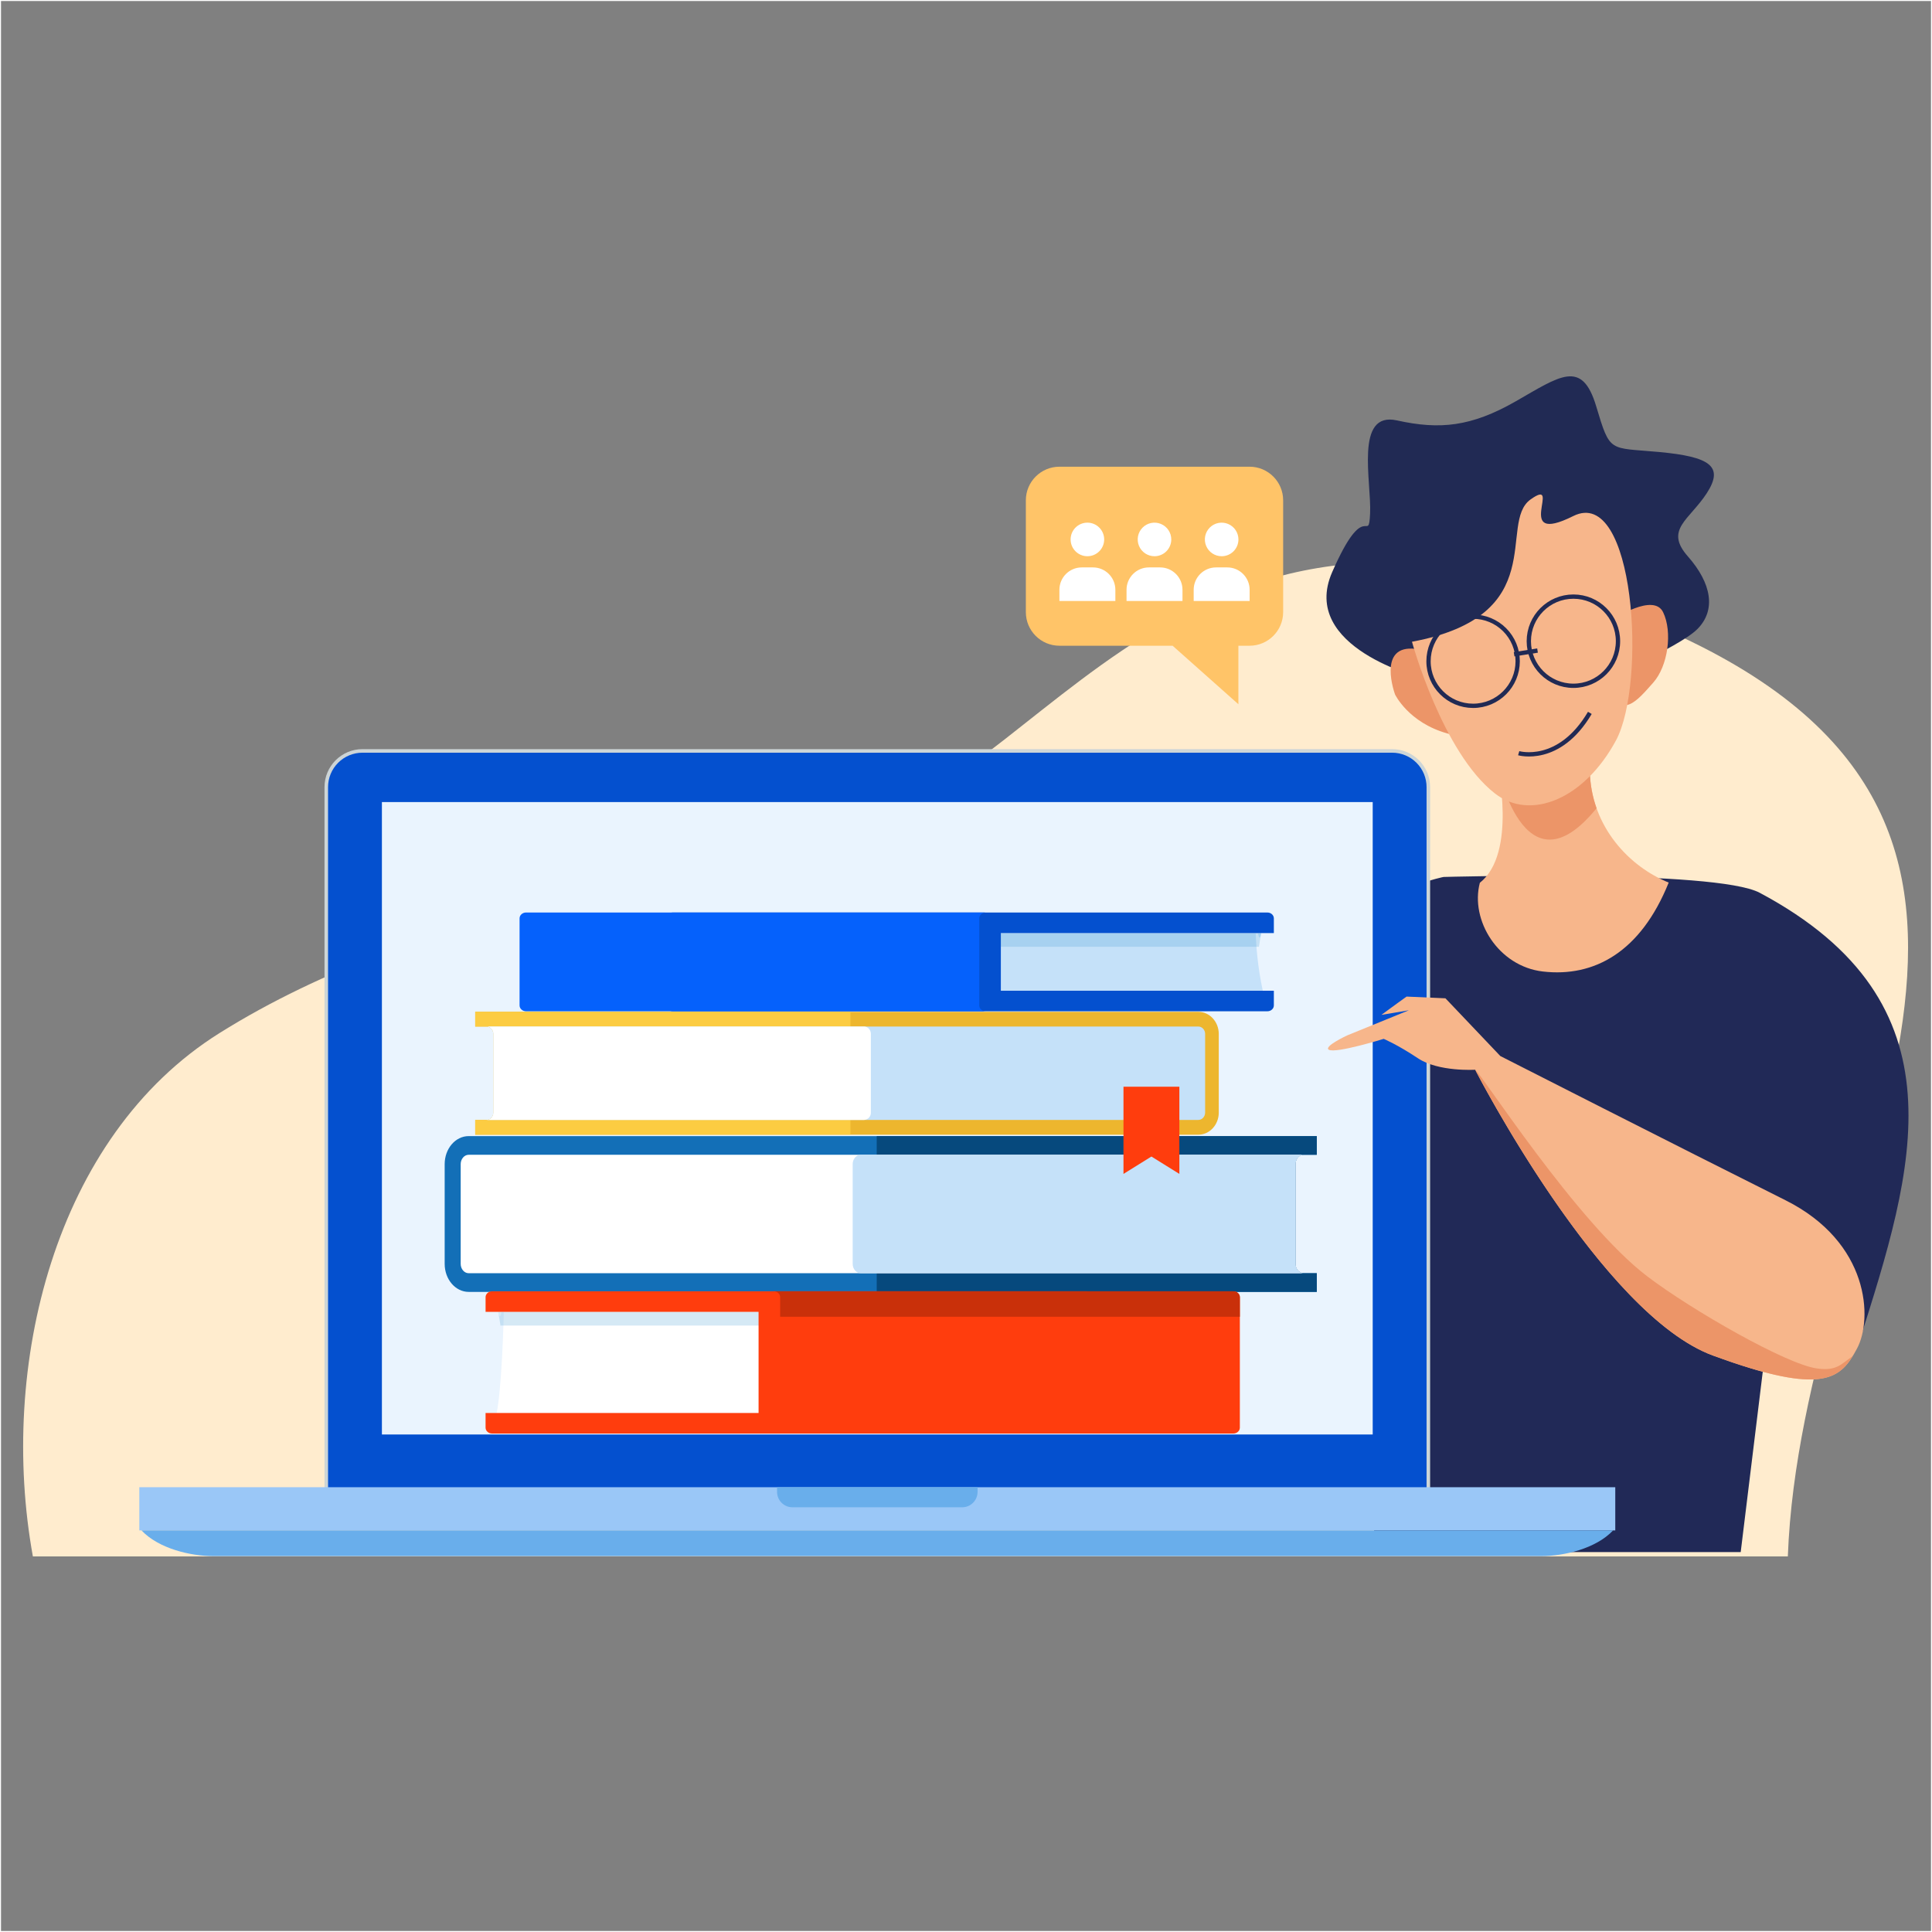 <?xml version="1.0" encoding="UTF-8"?> <svg xmlns="http://www.w3.org/2000/svg" xmlns:xlink="http://www.w3.org/1999/xlink" width="1920px" height="1920px" viewBox="0 0 1920 1920"><rect x="0" y="0" width="1920" height="1920" fill="#808080" stroke="none"/> <!-- Generator: Sketch 52.5 (67469) - http://www.bohemiancoding.com/sketch --> <title>Group 13</title> <desc>Created with Sketch.</desc> <g id="Page-1" stroke="none" stroke-width="1" fill="none" fill-rule="evenodd"> <g id="Group-13"> <rect id="Rectangle-Copy-17" stroke="#FFFFFF" fill-rule="nonzero" x="0.5" y="0.5" width="1919" height="1919"></rect> <g id="Ресурс-3" transform="translate(22, 373)"> <path d="M1649.12,260 C1167.85,34.81 1035.56,387 829.12,448.91 C674.74,495.21 402.62,524.25 196.12,653.67 C31.49,756.8 -23.47,985.49 10.67,1173.74 L1754.73,1173.74 C1768.28,811.71 2075,459.24 1649.12,260 Z" id="Path" fill="#FFECCE"></path> <path d="M1276.86,846.36 C1302.86,921.7 1320.66,1079.72 1350.01,1169.47 L1707.89,1169.47 L1731.43,977 C1731.43,977 1818.24,983.81 1825.43,961.09 C1880.29,788.67 1932.54,623.97 1726.81,514.25 C1682.97,490.87 1412.66,498.51 1412.66,498.51 C1412.66,498.51 1235.07,530.05 1019.12,829 C1011.92,838.92 1246.81,759.33 1276.86,846.36 Z" id="Path" fill="#212957"></path> <path d="M1511.33,592.48 C1562.33,598.36 1608.53,573.17 1636.33,504.09 C1597.46,488.4 1559.6,449.09 1557.99,394.37 C1555.63,314.25 1466.08,387.3 1466.08,387.3 C1466.08,387.3 1485.88,474.92 1448.66,504.3 C1438.84,541.54 1467,587.37 1511.33,592.48 Z" id="Path" fill="#F7B68B"></path> <path d="M1391.42,300.89 C1391.42,300.89 1268.88,271 1301.88,195.62 C1334.88,120.24 1338,168.92 1339.58,137.49 C1341.16,106.06 1323.87,35.37 1366.29,44.8 C1408.71,54.23 1440.13,51.08 1484.13,25.94 C1528.13,0.8 1550.13,-16.47 1564.25,30.66 C1578.37,77.79 1576.82,71.51 1627.09,76.22 C1677.36,80.93 1691.51,90.36 1674.22,117.07 C1656.93,143.78 1631.81,153.21 1655.37,179.92 C1678.93,206.63 1683.65,233.33 1664.8,252.19 C1645.95,271.05 1561.89,306.39 1561.89,306.39 L1391.42,300.89 Z" id="Path" fill="#212A54"></path> <path d="M1581.53,242.23 C1581.53,242.23 1621.3,215.86 1630.78,235.41 C1640.26,254.96 1635.71,288.98 1620.78,305.6 C1605.85,322.22 1588.05,345.32 1576.52,306.88 C1564.99,268.44 1581.53,242.23 1581.53,242.23 Z" id="Path" fill="#EC9568"></path> <path d="M1364.39,317.16 C1364.39,317.16 1345.87,267.11 1384.89,271.87 C1406.46,274.49 1432.83,296.26 1438.89,317.78 C1444.95,339.3 1455.03,366.65 1416.37,355.89 C1377.71,345.13 1364.39,317.16 1364.39,317.16 Z" id="Path" fill="#EC9568"></path> <path d="M1564.64,430.21 C1560.562,418.684 1558.312,406.591 1557.97,394.37 C1555.61,314.25 1466.06,387.3 1466.06,387.3 C1466.06,387.3 1491.74,520 1564.64,430.21 Z" id="Path" fill="#EC9568"></path> <path d="M1381.21,264.76 C1381.21,264.76 1411.28,374.81 1463.7,415.58 C1499.05,443.07 1552.47,421.08 1583.88,362.95 C1614.66,306.02 1602.75,109.22 1541.47,139.85 C1480.19,170.48 1532.04,99.79 1499.05,123.35 C1466.06,146.91 1520.26,238.83 1381.21,264.76 Z" id="Path" fill="#F7B68B"></path> <path d="M1486.25,284.15 C1486.244,308.615 1466.408,328.444 1441.943,328.44 C1417.478,328.436 1397.648,308.602 1397.65,284.137 C1397.652,259.672 1417.485,239.84 1441.95,239.84 C1453.701,239.84 1464.97,244.509 1473.278,252.819 C1481.587,261.129 1486.253,272.399 1486.25,284.15 Z" id="Path" stroke="#212A54" stroke-width="4.27"></path> <path d="M1585.94,264.21 C1585.94,288.682 1566.102,308.52 1541.63,308.52 C1517.158,308.52 1497.32,288.682 1497.32,264.21 C1497.32,239.738 1517.158,219.9 1541.63,219.9 C1566.102,219.9 1585.94,239.738 1585.94,264.21 Z" id="Path" stroke="#212A54" stroke-width="4.27"></path> <path d="M1482.7,277.2 L1505.98,273.52" id="Path" stroke="#212A54" stroke-width="4.27"></path> <path d="M1487.26,375.52 C1487.26,375.52 1527.33,387.3 1557.97,335.46" id="Path" stroke="#212A54" stroke-width="4.27"></path> <path d="M338.21,1147.25 C317.381,1147.228 300.502,1130.349 300.48,1109.52 L300.48,409.22 C300.497,388.388 317.378,371.502 338.21,371.48 L1361.5,371.48 C1382.336,371.497 1399.223,388.384 1399.24,409.22 L1399.24,1109.52 C1399.218,1130.352 1382.332,1147.233 1361.5,1147.25 L338.21,1147.25 Z" id="Path" fill="#CDD5D7"></path> <path d="M1395.7,1109.52 C1395.703,1118.59 1392.1,1127.29 1385.685,1133.702 C1379.271,1140.115 1370.57,1143.715 1361.5,1143.71 L338.21,1143.71 C329.14,1143.715 320.439,1140.115 314.025,1133.702 C307.61,1127.29 304.007,1118.59 304.01,1109.52 L304.01,409.22 C304.007,400.149 307.61,391.448 314.024,385.034 C320.438,378.62 329.139,375.017 338.21,375.02 L1361.5,375.02 C1370.571,375.017 1379.272,378.62 1385.686,385.034 C1392.1,391.448 1395.703,400.149 1395.7,409.22 L1395.7,1109.52 Z" id="Path" fill="#0450CF"></path> <rect id="Rectangle" fill="#EAF4FE" x="357.54" y="424.09" width="984.64" height="628.49"></rect> <rect id="Rectangle" fill="#9AC7F7" x="116.45" y="1104.98" width="1466.79" height="42.92"></rect> <path d="M118.61,1147.9 C135.94,1166.24 167.84,1173.45 189.85,1173.45 L1509.85,1173.45 C1531.85,1173.45 1563.76,1166.24 1581.1,1147.9 L118.61,1147.9 Z" id="Path" fill="#69AEEB"></path> <path d="M750.24,1105 L750.24,1109.61 C750.235,1113.671 751.844,1117.568 754.714,1120.442 C757.584,1123.315 761.479,1124.93 765.54,1124.93 L934.17,1124.93 C942.633,1124.93 949.494,1118.073 949.5,1109.61 L949.5,1105 L750.24,1105 Z" id="Path" fill="#69AEEB"></path> <path d="M1286.61,892.28 L1273.33,892.28 C1268.97,892.28 1265.4,888.11 1265.4,882.98 L1265.4,783.91 C1265.4,778.81 1268.97,774.61 1273.33,774.61 L1286.61,774.61 L1286.61,756.05 L443.76,756.05 C430.59,756.05 419.91,768.53 419.91,783.91 L419.91,883 C419.91,898.38 430.59,910.87 443.76,910.87 L1286.61,910.87 L1286.61,892.28 Z" id="Path" fill="#136FB7"></path> <path d="M1286.61,892.28 L1273.33,892.28 C1268.97,892.28 1265.4,888.11 1265.4,882.98 L1265.4,783.91 C1265.4,778.81 1268.97,774.61 1273.33,774.61 L1286.61,774.61 L1286.61,756.05 L849.27,756.05 L849.27,910.85 L1286.61,910.85 L1286.61,892.28 Z" id="Path" fill="#06497D"></path> <path d="M1265.4,883 L1265.4,783.91 C1265.4,778.81 1268.97,774.61 1273.33,774.61 L443.76,774.61 C439.4,774.61 435.82,778.81 435.82,783.91 L435.82,883 C435.82,888.13 439.4,892.3 443.76,892.3 L1273.33,892.3 C1269,892.28 1265.4,888.11 1265.4,883 Z" id="Path" fill="#FFFFFF"></path> <path d="M1265.4,883 L1265.4,783.91 C1265.4,778.81 1268.97,774.61 1273.33,774.61 L833.38,774.61 C828.99,774.61 825.38,778.81 825.38,783.91 L825.38,883 C825.38,888.13 828.94,892.3 833.38,892.3 L1273.33,892.3 C1269,892.28 1265.4,888.11 1265.4,883 Z" id="Path" fill="#C5E1F9"></path> <path d="M450.26,740 L461.58,740 C465.29,740 468.33,736.7 468.33,732.67 L468.33,654.5 C468.33,650.5 465.33,647.15 461.58,647.15 L450.26,647.15 L450.26,632.53 L1168.88,632.53 C1180.1,632.53 1189.2,642.39 1189.2,654.53 L1189.2,732.67 C1189.2,744.8 1180.1,754.67 1168.88,754.67 L450.26,754.67 L450.26,740 Z" id="Path" fill="#EDB62E"></path> <path d="M450.26,740 L461.58,740 C465.29,740 468.33,736.7 468.33,732.67 L468.33,654.5 C468.33,650.5 465.33,647.15 461.58,647.15 L450.26,647.15 L450.26,632.53 L823.12,632.53 L823.12,754.63 L450.26,754.63 L450.26,740 Z" id="Path" fill="#FCCC42"></path> <path d="M468.33,732.64 L468.33,654.5 C468.33,650.5 465.33,647.15 461.58,647.15 L1168.88,647.15 C1172.61,647.15 1175.65,650.48 1175.65,654.5 L1175.65,732.64 C1175.65,736.64 1172.65,739.97 1168.88,739.97 L461.58,739.97 C465.29,740 468.33,736.67 468.33,732.64 Z" id="Path" fill="#C5E1F9"></path> <path d="M468.33,732.64 L468.33,654.5 C468.33,650.5 465.33,647.15 461.58,647.15 L836.68,647.15 C840.44,647.15 843.46,650.48 843.46,654.5 L843.46,732.64 C843.606,736.534 840.574,739.813 836.68,739.97 L461.58,739.97 C465.29,740 468.33,736.67 468.33,732.64 Z" id="Path" fill="#FFFFFF"></path> <path d="M1231.42,554.26 C1227.72,573.72 1225.72,521.26 1225.72,542.69 C1225.678,565.837 1228.092,588.922 1232.92,611.56 L669.16,611.56 L669.16,554.26 L1231.42,554.26 Z" id="Path" fill="#C5E1F9"></path> <path d="M1231.42,554.26 C1230.57,558.75 1229.82,563.26 1229.13,567.89 L720.61,567.89 L720.61,554.26 L1231.42,554.26 Z" id="Path" fill="#2E95D1" opacity="0.2"></path> <path d="M646.62,533.84 L1237.51,533.84 C1241.06,533.84 1243.94,536.45 1243.94,539.67 L1243.94,554.26 L972.63,554.26 L972.63,611.56 L1243.94,611.56 L1243.94,626.16 C1243.94,629.38 1241.06,632 1237.51,632 L646.62,632 C643.07,632 640.18,629.38 640.18,626.16 L640.18,539.67 C640.18,536.45 643.07,533.84 646.62,533.84 Z" id="Path" fill="#0450CF"></path> <path d="M500.78,533.84 L957.6,533.84 C954.06,533.84 951.18,536.45 951.18,539.67 L951.18,626.16 C951.18,629.38 954.06,632 957.6,632 L500.78,632 C497.24,632 494.34,629.38 494.34,626.16 L494.34,539.67 C494.34,536.45 497.24,533.84 500.78,533.84 Z" id="Path" fill="#0561FC"></path> <path d="M473.07,930.72 C476.78,950.17 478.78,897.72 478.78,919.14 C478.78,943.29 476.23,1009.64 471.57,1031.19 L1035.34,1031.19 L1035.34,930.72 L473.07,930.72 Z" id="Path" fill="#FFFFFF"></path> <path d="M473.07,930.72 C473.923,935.2 474.683,939.74 475.35,944.34 L983.88,944.34 L983.88,930.72 L473.07,930.72 Z" id="Path" fill="#2E95D1" opacity="0.2"></path> <path d="M1057.86,910.28 L467,910.28 C463.45,910.28 460.56,912.9 460.56,916.12 L460.56,930.72 L731.86,930.72 L731.86,1031.19 L460.55,1031.19 L460.55,1045.78 C460.55,1049 463.44,1051.63 466.99,1051.63 L1057.86,1051.63 C1061.42,1051.63 1064.3,1049 1064.3,1045.78 L1064.3,916.12 C1064.3,912.9 1061.42,910.28 1057.86,910.28 Z" id="Path" fill="#FF3D0D"></path> <path d="M1203.71,910.28 L746.88,910.28 C750.44,910.28 753.31,912.9 753.31,916.12 L753.31,1045.78 C753.143,1049.168 750.268,1051.783 746.88,1051.63 L1203.71,1051.63 C1207.26,1051.63 1210.15,1049 1210.15,1045.78 L1210.15,916.12 C1210.15,912.9 1207.26,910.28 1203.71,910.28 Z" id="Path" fill="#FF3D0D"></path> <path d="M1203.71,910.28 L746.88,910.28 C750.44,910.28 753.31,912.9 753.31,916.12 L753.31,935.59 L1210.15,935.59 L1210.15,916.12 C1210.15,912.9 1207.26,910.28 1203.71,910.28 Z" id="Path" fill="#C9300A"></path> <polygon id="Path" fill="#FF3D0D" points="1150.04 793.63 1122.27 776.35 1094.5 793.63 1094.5 706.96 1122.27 706.96 1150.04 706.96"></polygon> <path d="M1378.09,631 L1316.75,656 C1316.75,656 1293.09,667 1298.57,670.2 C1305.39,674.2 1353.1,659.41 1353.1,659.41 C1353.1,659.41 1366.73,665.09 1387.18,678.72 C1407.63,692.35 1444,690.1 1444,690.1 C1444,690.1 1569,933.21 1680.28,974.1 C1791.56,1014.99 1807.52,996.82 1823.43,967.28 C1839.34,937.74 1835.93,861.56 1752.34,819.76 C1646.25,766.72 1469,676.47 1469,676.47 L1414.46,619.1 L1375.84,617.4 C1375.84,617.4 1359.94,628.76 1350.84,635.57" id="Path" fill="#F7B68B"></path> <path d="M1819.24,974.62 C1807.18,983.04 1803.24,989.62 1783.68,986.96 C1753.68,982.96 1659.68,929.33 1615.17,895.52 C1544.64,842 1448.06,690.63 1444.3,690.7 C1451.01,703.64 1572.07,934.36 1680.3,974.1 C1782,1011.48 1804.06,999.51 1819.24,974.62 Z" id="Path" fill="#EC9568"></path> <path d="M1030.83,90.81 L1219.83,90.81 C1238.241,90.838 1253.158,105.759 1253.18,124.17 L1253.18,235.36 C1253.163,253.773 1238.243,268.698 1219.83,268.72 L1208.7,268.72 L1208.7,326.86 L1143.33,268.72 L1030.83,268.72 C1012.417,268.698 997.497,253.773 997.48,235.36 L997.48,124.17 C997.502,105.759 1012.419,90.838 1030.83,90.81 Z" id="Path" fill="#FFC468"></path> <path d="M1019.72,235.36 C1019.726,241.495 1024.695,246.469 1030.83,246.48 L1151.83,246.48 L1186.52,277.32 L1186.52,246.48 L1219.88,246.48 C1226.019,246.474 1230.994,241.499 1231,235.36 L1231,124.17 C1230.994,118.031 1226.019,113.056 1219.88,113.05 L1030.88,113.05 C1024.745,113.061 1019.775,118.035 1019.77,124.17 L1019.72,235.36 Z" id="Path" fill="#FFC468"></path> <path d="M1125.34,179.77 C1118.592,179.778 1112.503,175.719 1109.915,169.487 C1107.327,163.255 1108.75,156.077 1113.518,151.303 C1118.287,146.528 1125.463,145.097 1131.699,147.678 C1137.934,150.258 1142,156.342 1142,163.09 C1142.003,167.511 1140.249,171.752 1137.125,174.88 C1134,178.009 1129.761,179.767 1125.34,179.77 Z" id="Path" fill="#FFFFFF"></path> <path d="M1119.78,190.89 L1130.9,190.89 C1143.183,190.89 1153.14,200.847 1153.14,213.13 L1153.14,224.25 L1097.54,224.25 L1097.54,213.13 C1097.54,200.847 1107.497,190.89 1119.78,190.89 Z" id="Path" fill="#FFFFFF"></path> <path d="M1058.64,179.77 C1049.428,179.77 1041.96,172.302 1041.96,163.09 C1041.96,153.878 1049.428,146.41 1058.64,146.41 C1067.852,146.41 1075.32,153.878 1075.32,163.09 C1075.32,167.514 1073.563,171.756 1070.435,174.885 C1067.306,178.013 1063.064,179.77 1058.64,179.77 Z" id="Path" fill="#FFFFFF"></path> <path d="M1053.07,190.89 L1064.2,190.89 C1076.479,190.896 1086.43,200.851 1086.43,213.13 L1086.43,224.25 L1030.83,224.25 L1030.83,213.13 C1030.83,200.847 1040.787,190.89 1053.07,190.89 Z" id="Path" fill="#FFFFFF"></path> <path d="M1192.07,179.77 C1185.323,179.774 1179.237,175.713 1176.653,169.48 C1174.068,163.248 1175.492,156.072 1180.262,151.299 C1185.032,146.526 1192.207,145.098 1198.441,147.679 C1204.675,150.26 1208.74,156.343 1208.74,163.09 C1208.745,167.514 1206.991,171.758 1203.864,174.887 C1200.737,178.016 1196.494,179.773 1192.07,179.77 Z" id="Path" fill="#FFFFFF"></path> <path d="M1186.51,190.89 L1197.63,190.89 C1209.913,190.89 1219.87,200.847 1219.87,213.13 L1219.87,224.25 L1164.27,224.25 L1164.27,213.13 C1164.27,200.847 1174.227,190.89 1186.51,190.89 Z" id="Path" fill="#FFFFFF"></path> </g> </g> </g> </svg> 